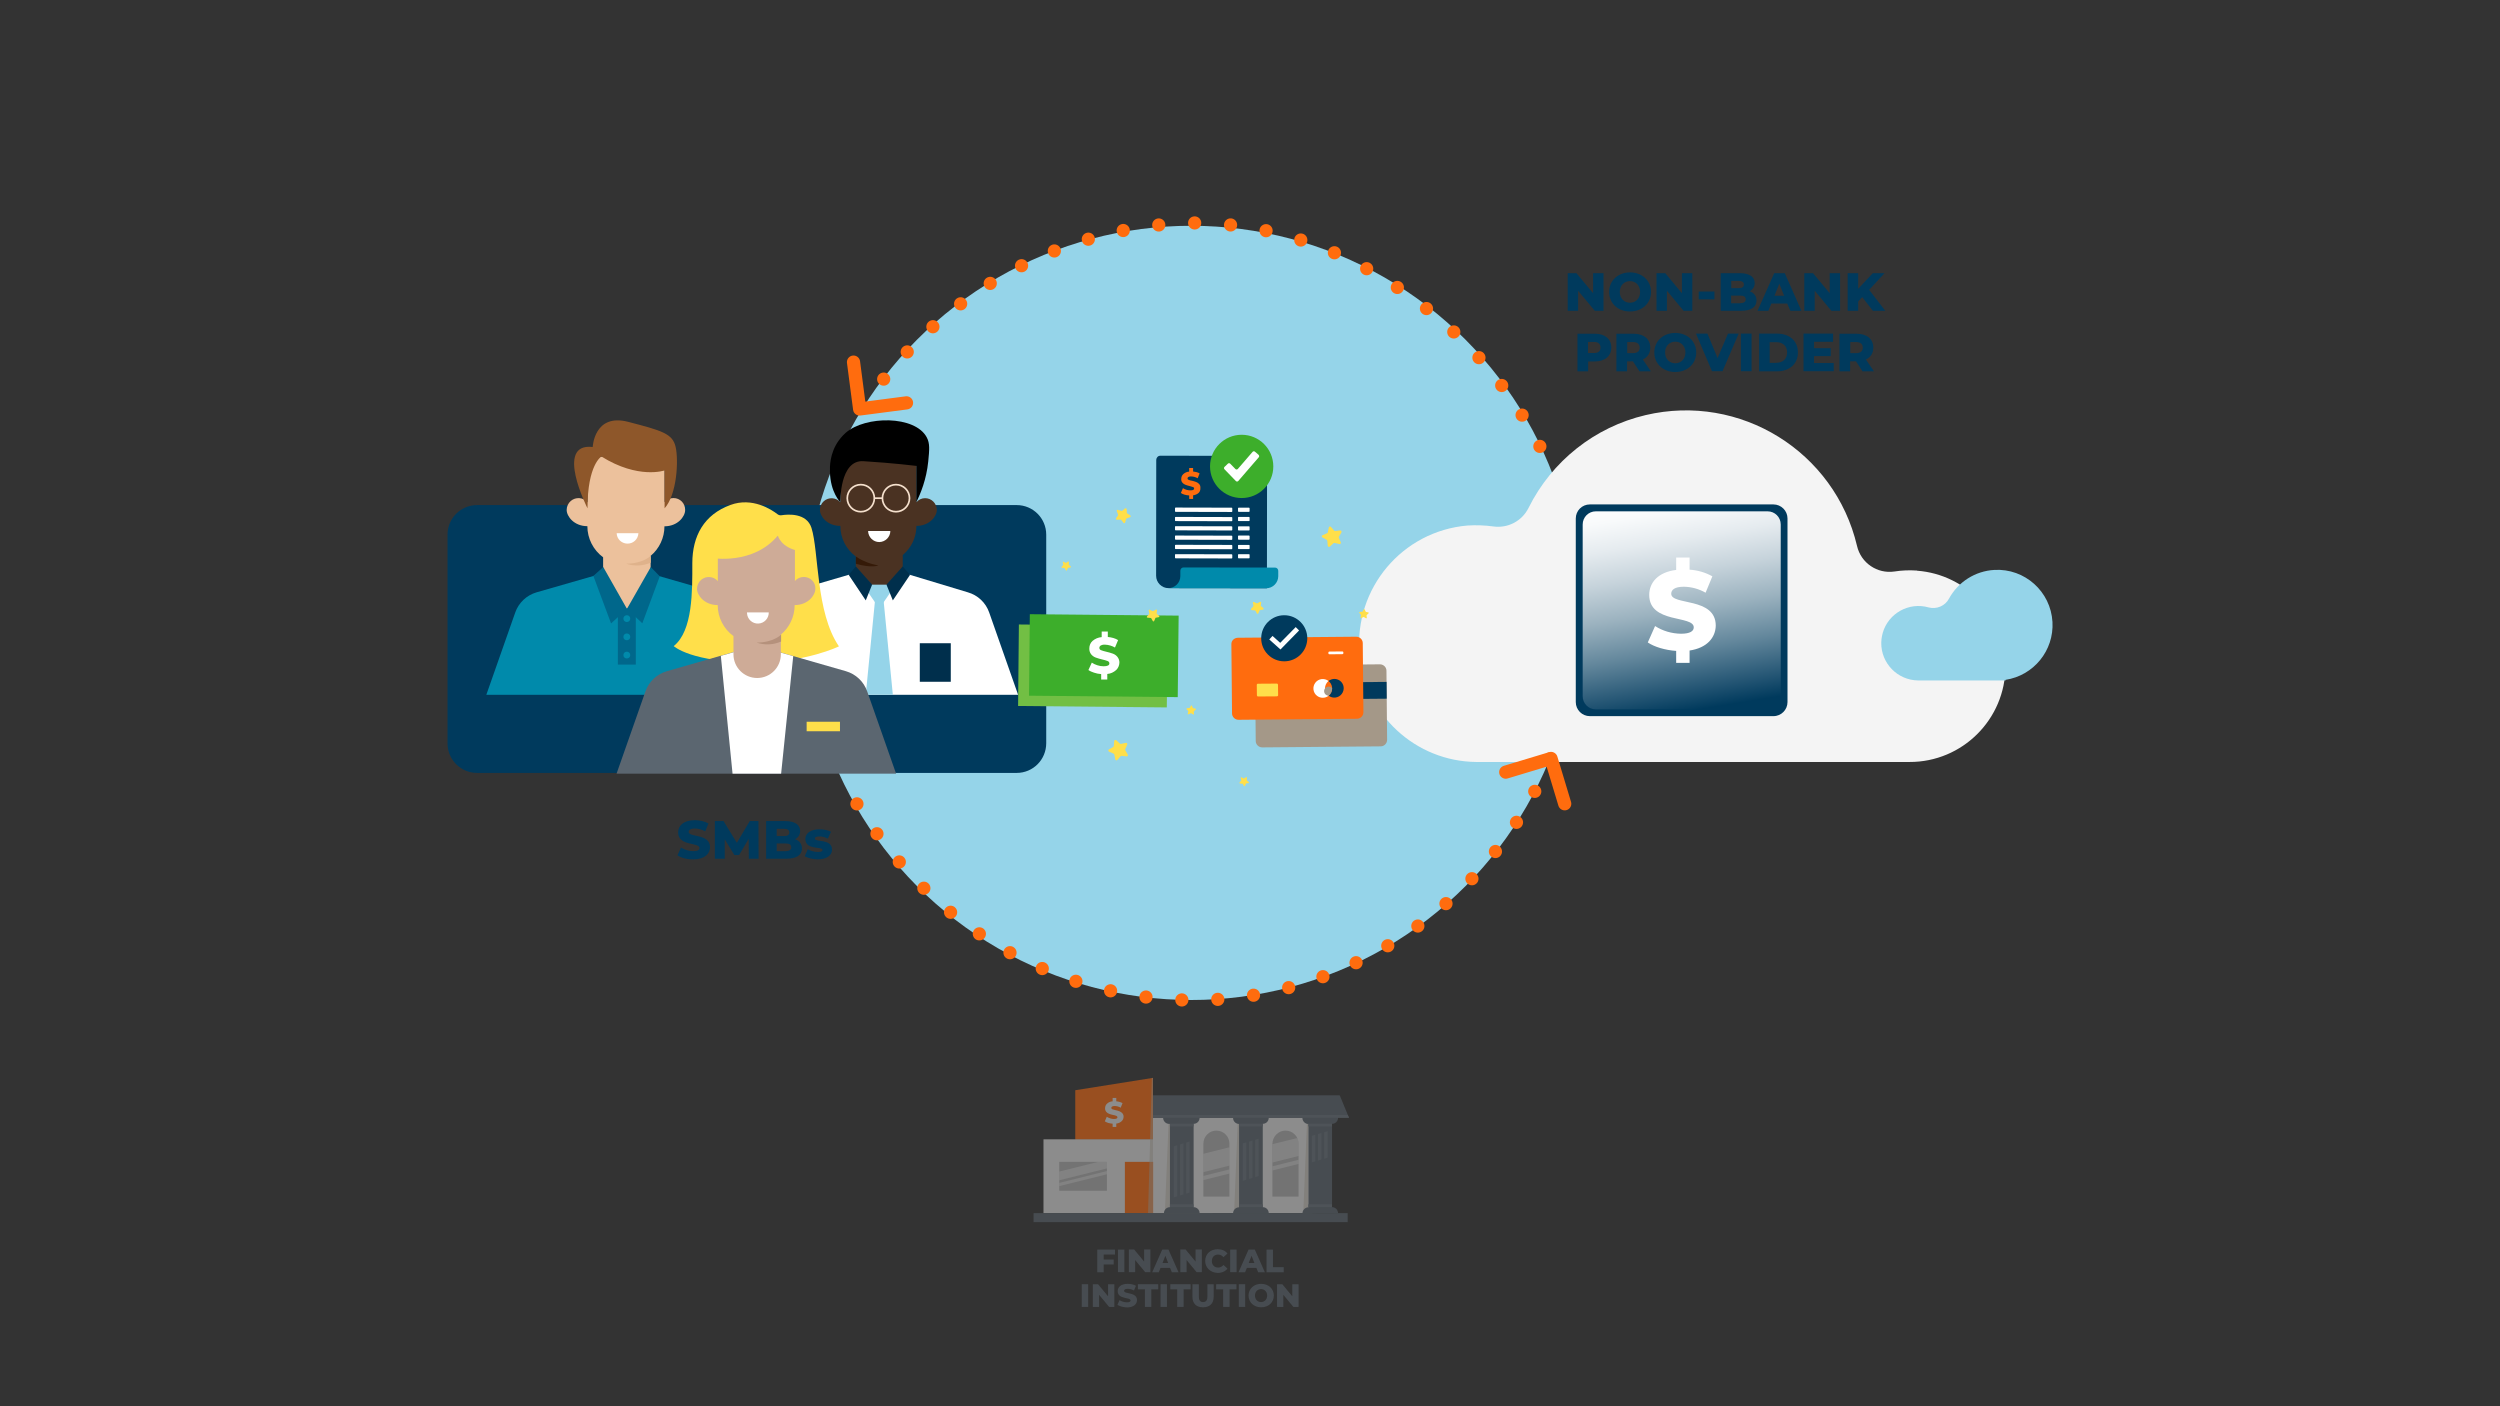 <?xml version="1.0" encoding="utf-8"?>
<!-- Generator: Adobe Illustrator 24.1.2, SVG Export Plug-In . SVG Version: 6.00 Build 0)  -->
<svg version="1.1" id="Layer_1" xmlns="http://www.w3.org/2000/svg" xmlns:xlink="http://www.w3.org/1999/xlink" x="0px" y="0px"
	 viewBox="0 0 1920 1080" style="enable-background:new 0 0 1920 1080;" xml:space="preserve">
<rect x="0" y="0" width="1920" height="1080" fill="#333333" stroke="none"/>
<style type="text/css">
	.st0{fill:#95D4E9;}
	.st1{fill:#F4F4F4;}
	.st2{fill:#003A5D;}
	.st3{fill:url(#SVGID_1_);}
	.st4{fill:#FFFFFF;}
	.st5{enable-background:new    ;}
	.st6{fill:#008AAB;}
	.st7{fill:#ECC19C;}
	.st8{fill:#8E572A;}
	.st9{fill:#DFB28B;}
	.st10{fill:#00678B;}
	.st11{fill:#4A3222;}
	.st12{fill:none;stroke:#F5E0CD;stroke-width:1.31;stroke-miterlimit:10;}
	.st13{fill:#351A08;}
	.st14{fill:#002F4C;}
	.st15{fill:#FFDF4A;}
	.st16{fill:#5B6670;}
	.st17{fill:#CEAB97;}
	.st18{fill:#B5917C;}
	.st19{opacity:0.5;}
	.st20{fill:#FF6C0E;}
	.st21{fill:#E6E6E6;}
	.st22{fill:#B3B3B3;}
	.st23{opacity:0.4;}
	.st24{clip-path:url(#SVGID_3_);}
	.st25{opacity:0.4;fill:#FFFFFF;enable-background:new    ;}
	.st26{opacity:0.53;fill:#BEB7AB;enable-background:new    ;}
	.st27{fill:#6A747D;}
	.st28{fill:#A49888;}
	.st29{fill:#3DAE2B;}
	.st30{fill:#72BF44;}
	.st31{fill:none;stroke:#FF6C0E;stroke-width:10.13;stroke-linecap:round;stroke-linejoin:round;stroke-dasharray:0,27.63;}
	.st32{fill:none;stroke:#FF6C0E;stroke-width:10.13;stroke-linecap:round;stroke-linejoin:round;}
</style>
<circle class="st0" cx="914.9" cy="470.7" r="297.3"/>
<g>
	<path class="st1" d="M1472.3,438.2c-5.8-0.4-11.6-0.2-17.3,0.7c-13.3,2-25.8-6.6-28.8-19.6c-17.1-72.6-89.8-117.6-162.4-100.5
		c-39.1,9.2-72,35.3-89.9,71.3c-5,10.1-15.9,15.8-27.1,14.2c-6.6-0.9-13.2-1.1-19.8-0.7c-50.1,4.3-87.1,48.3-82.9,98.4
		c4,46.7,42.9,82.8,89.8,83.2h332.6c40.6,0.1,73.6-32.8,73.7-73.4c0.1-38.5-29.5-70.6-67.9-73.5h0V438.2z"/>
	<path class="st0" d="M1576.3,477.7c-1.3-23.4-21.3-41.3-44.6-40c-14.7,0.8-27.9,9.2-34.9,22.1c-3,5.6-9.5,8.3-15.6,6.7
		c-15.2-4.3-31,4.5-35.3,19.7c-0.4,1.5-0.7,3-0.9,4.5c-1.8,15.7,9.5,29.9,25.2,31.7c1.1,0.1,2.1,0.2,3.2,0.2h66.9v-0.5
		C1561.9,518.8,1577.5,499.6,1576.3,477.7z"/>
	<path class="st2" d="M1221,387.4h141c5.9,0,10.8,4.8,10.8,10.8v141c0,5.9-4.8,10.8-10.8,10.8h-141c-5.9,0-10.8-4.8-10.8-10.8v-141
		C1210.2,392.2,1215,387.4,1221,387.4z"/>
	
		<linearGradient id="SVGID_1_" gradientUnits="userSpaceOnUse" x1="1276.866" y1="18.753" x2="1303.985" y2="184.961" gradientTransform="matrix(1 0 0 1 0 360)">
		<stop  offset="0" style="stop-color:#FFFFFF"/>
		<stop  offset="9.000000e-02" style="stop-color:#F8FAFB"/>
		<stop  offset="0.22" style="stop-color:#E5EBEF"/>
		<stop  offset="0.37" style="stop-color:#C6D3DB"/>
		<stop  offset="0.54" style="stop-color:#9BB2BF"/>
		<stop  offset="0.72" style="stop-color:#63879C"/>
		<stop  offset="0.91" style="stop-color:#215372"/>
		<stop  offset="1" style="stop-color:#003A5D"/>
	</linearGradient>
	<path class="st3" d="M1225.6,392.7h131.9c5.6,0,10.1,4.5,10.1,10.1v131.9c0,5.6-4.5,10.1-10.1,10.1h-131.9
		c-5.6,0-10.1-4.5-10.1-10.1V402.8C1215.5,397.2,1220,392.7,1225.6,392.7z"/>
	<path class="st4" d="M1297.6,499.6v9.5h-10.3v-9.2c-8.6-0.6-16.8-3.1-21.8-6.5l5.6-12.6c5.9,3.8,12.8,5.8,19.9,5.9
		c7,0,9.8-2,9.8-4.9c0-9.5-34.2-2.6-34.2-24.9c0-9.5,6.8-17.5,20.7-19.2v-9.5h10.3v9.3c6.1,0.4,12.1,2.1,17.5,5.1l-5.2,12.6
		c-5.1-2.9-10.8-4.5-16.7-4.6c-7.1,0-9.7,2.4-9.7,5.4c0,9.2,34.2,2.3,34.2,24.5C1317.5,489.7,1311,497.6,1297.6,499.6z"/>
</g>
<path class="st2" d="M780.8,593.6H366.4c-12.6,0-22.7-10.2-22.7-22.7V410.6c0-12.6,10.2-22.7,22.7-22.7h414.4
	c12.6,0,22.7,10.2,22.7,22.7v160.2C803.5,583.4,793.4,593.6,780.8,593.6z"/>
<g class="st5">
	<path class="st2" d="M520.3,656.9l2.7-6c2.6,1.7,6.2,2.8,9.5,2.8c3.4,0,4.7-1,4.7-2.4c0-4.6-16.4-1.2-16.4-12
		c0-5.2,4.2-9.4,12.8-9.4c3.8,0,7.6,0.9,10.5,2.5l-2.5,6.1c-2.8-1.5-5.5-2.2-8-2.2c-3.4,0-4.7,1.2-4.7,2.6c0,4.4,16.4,1.1,16.4,11.8
		c0,5-4.2,9.3-12.8,9.3C527.7,660.1,523,658.8,520.3,656.9z"/>
	<path class="st2" d="M575.1,659.5l-0.1-15.3l-7.4,12.5H564l-7.4-12.1v14.9H549v-28.9h6.7l10.2,16.7l9.9-16.7h6.7l0.1,28.9H575.1z"
		/>
	<path class="st2" d="M615.9,651.6c0,5-4.1,7.9-11.9,7.9h-15.6v-28.9h14.8c7.6,0,11.3,3.1,11.3,7.6c0,2.8-1.4,5-3.9,6.3
		C613.9,645.6,615.9,648.1,615.9,651.6z M596.5,636.5v5.6h5.6c2.7,0,4.1-0.9,4.1-2.8c0-1.8-1.4-2.8-4.1-2.8H596.5z M607.7,650.7
		c0-2-1.5-2.9-4.3-2.9h-6.9v5.9h6.9C606.2,653.6,607.7,652.6,607.7,650.7z"/>
	<path class="st2" d="M618,657.6l2.4-5.4c2.1,1.3,5.1,2.1,7.8,2.1c2.6,0,3.5-0.6,3.5-1.5c0-3-13.2,0.4-13.2-8.5
		c0-4.2,3.9-7.4,10.9-7.4c3.1,0,6.6,0.7,8.8,1.9l-2.4,5.3c-2.2-1.2-4.5-1.7-6.4-1.7c-2.6,0-3.6,0.7-3.6,1.6c0,3.1,13.2-0.2,13.2,8.6
		c0,4.1-3.8,7.4-11.1,7.4C624.2,659.9,620.2,658.9,618,657.6z"/>
</g>
<g>
	<path class="st6" d="M549.5,454.9L497,439.8h-32.4l-52.5,15.1c-7.6,2.2-13.8,8-16.4,15.5l-22.2,63.2h214.7L566,470.3
		C563.3,462.8,557.2,457.1,549.5,454.9z"/>
	<path class="st7" d="M517.2,382.5c-2.6,0-5.1,1.1-6.8,3.1v-34.9h-59.2v35c-3.3-3.8-9-4.2-12.8-1c-2,1.7-3.2,4.3-3.2,6.9
		c0,5,5.7,12.5,15.9,12.5l0,0c0,9.4,4.5,18.3,12.1,23.9v14c0,5,18.2,25.7,18.2,25.7s18.3-20.6,18.3-25.7v-15.1
		c6.7-5.6,10.6-13.9,10.6-22.7c10.2,0,15.9-7.5,15.9-12.5C526.3,386.6,522.3,382.5,517.2,382.5L517.2,382.5z"/>
	<path class="st8" d="M451.2,390.4c0,0-25.6-50.6,4-47.1c0,0,1.1-26.2,27.3-19.3c26.2,6.8,34.1,9.1,36.4,19.3
		c2.3,10.2,1.1,36.3-8.5,47.1v-29.1c0,0-20.2,7-48.5-10.7C461.9,350.6,451.2,356.7,451.2,390.4z"/>
	<path class="st4" d="M490.3,409.5c-0.2,4.6-4,8.2-8.7,8c-4.4-0.2-7.9-3.7-8-8H490.3z"/>
	<path class="st9" d="M499.8,426.8c0,0-5.8,6.1-19,6.1c6.2,2.1,13,1.8,19-0.8V426.8z"/>
	<polygon class="st10" points="488.3,510.4 474.5,510.4 474.5,467.6 481.5,467.6 488.3,467.6 	"/>
	<circle class="st6" cx="481.4" cy="475.1" r="2.6"/>
	<circle class="st6" cx="481.4" cy="489.1" r="2.6"/>
	<circle class="st6" cx="481.4" cy="503.1" r="2.6"/>
	<polygon class="st10" points="481.5,467.6 499.8,435.5 506.7,442.6 493.3,478.7 	"/>
	<polygon class="st10" points="481.5,467.6 463.3,435.5 455.7,442.3 469.3,478.8 	"/>
</g>
<g>
	<path class="st4" d="M743.3,454.9l-50-15.1h-35.9l-51.6,15.1c-7.7,2.2-13.8,8-16.4,15.5l-22.2,63.2h214.7l-22.2-63.2
		C757.1,462.9,751,457.1,743.3,454.9z"/>
	<path class="st11" d="M710.5,382.6c-2.6,0-5,1.1-6.7,3.1v-34.5h-58.4v34.5c-3.3-3.7-9-4.1-12.7-0.8c-1.9,1.7-3,4.1-3,6.7
		c0,5,5.6,12.3,15.7,12.3l0,0c0,9.3,4.4,18,11.9,23.5v13.8c0,9.9,18,11.5,18,11.5s18-1.6,18-11.5v-14.9c6.6-5.5,10.5-13.7,10.5-22.4
		c10.1,0,15.7-7.4,15.7-12.3C719.4,386.6,715.4,382.6,710.5,382.6z"/>
	<path d="M645.4,385.7c0,0-7.7-7.5-8-23.4c-0.1-3.5-0.3-14.1,6.7-23.9c0,0,2.4-3.4,5.4-6c15-13.2,53.4-13.5,62.3,3.6
		c2.4,4.6,2,9.1,1.1,18.3c-1.4,14-5.9,24.8-9.2,31.4v-27.9c0,0-17.7-2.2-40.5-3.6C644.7,352.9,645.4,385.7,645.4,385.7z"/>
	<circle class="st12" cx="661.1" cy="382.6" r="10.4"/>
	<circle class="st12" cx="688.1" cy="382.6" r="10.4"/>
	<line class="st12" x1="671.4" y1="382.6" x2="677.8" y2="382.6"/>
	<path class="st13" d="M657.3,427.4c5.2,3.5,11.1,5.8,17.3,6.8c0,0-4.4,2.4-17.3-1.2V427.4z"/>
	<path class="st4" d="M683.8,407.7c0,4.7-3.8,8.5-8.5,8.6c-4.7,0-8.5-3.8-8.6-8.5l0,0h17.1V407.7z"/>
	<polygon class="st0" points="675.3,467.4 662.7,449 687.9,449 	"/>
	<polygon class="st0" points="685.7,533.6 664.9,533.6 672.2,459.2 678.4,459.2 	"/>
	<polygon class="st14" points="657.3,435 669.8,449 664.9,461.1 651.8,441.5 	"/>
	<polygon class="st14" points="693.3,435 680.8,449 685.7,461.1 698.9,441.5 	"/>
	<rect x="706.4" y="494" class="st14" width="23.8" height="29.6"/>
</g>
<g>
	<path class="st15" d="M579.6,508.8c-48.9,0-62.2-12.6-62.2-12.6c14.8-11.8,14.3-42.6,14.3-63.6s9-37.4,29.3-44.8
		c16.8-6.2,31.6,3.6,36.1,7.1c0.9,0.7,2,1,3.1,0.8c5-0.8,19.3-1.9,23,9.7c5.8,18.3,3.2,64.8,21.1,91
		C644.3,496.4,619.3,508.8,579.6,508.8z"/>
	<path class="st16" d="M649.7,515.5l-52.6-15.1h-32.4l-52.6,15.1c-7.7,2.2-13.8,8-16.4,15.5l-22.2,63.2h214.7L666,531
		C663.4,523.5,657.3,517.7,649.7,515.5z"/>
	<polygon class="st4" points="562.6,594.2 599.9,594.2 609.2,503.9 597.1,500.5 564.7,500.5 553.6,503.7 	"/>
	<path class="st17" d="M617.3,443.1c-2.6,0-5.1,1.1-6.8,3.1v-34.9h-59.2v35c-3.3-3.8-9-4.2-12.8-1c-2,1.7-3.2,4.3-3.2,6.9
		c0,5,5.7,12.5,15.9,12.5l0,0c0,9.4,4.5,18.3,12.1,23.8v14c0,10.1,8.2,18.2,18.2,18.2l0,0l0,0c10.1,0,18.2-8.2,18.2-18.2v-15.1
		c6.7-5.6,10.6-13.9,10.6-22.7c10.2,0,15.9-7.5,15.9-12.5C626.5,447.2,622.4,443.1,617.3,443.1C617.4,443.1,617.3,443.1,617.3,443.1
		z"/>
	<path class="st4" d="M590.4,470.2c0.2,4.6-3.4,8.5-8,8.7s-8.5-3.4-8.7-8c0-0.2,0-0.4,0-0.6h16.7V470.2z"/>
	<path class="st18" d="M599.9,487.4c0,0-5.8,6.1-18.9,6.1c6.2,2.1,12.9,1.8,18.9-0.8V487.4z"/>
	<path class="st15" d="M546.5,428.5c0,0,31.8,5.8,50.9-17.2c0,0,2.2,9.4,16.6,11.9l1-21.2l-46-5.9c0,0-16.8,4.2-17.6,4.6
		c-0.8,0.5-8.1,8.9-8.1,8.9l2.2,11.9L546.5,428.5z"/>
	<rect x="619.5" y="554.3" class="st15" width="25.6" height="7.3"/>
</g>
<g class="st19">
	<g class="st5">
		<path class="st16" d="M847.6,963.5v3.8h7.7v3.8h-7.7v6h-4.9v-17.4h13.6v3.8H847.6z"/>
		<path class="st16" d="M858.6,959.7h4.9V977h-4.9V959.7z"/>
		<path class="st16" d="M883.5,959.7V977h-4l-7.7-9.3v9.3H867v-17.4h4l7.7,9.3v-9.3H883.5z"/>
		<path class="st16" d="M898.6,973.7h-7.3l-1.4,3.4h-5l7.7-17.4h4.8l7.7,17.4H900L898.6,973.7z M897.2,970l-2.2-5.6l-2.2,5.6H897.2z
			"/>
		<path class="st16" d="M923,959.7V977h-4l-7.7-9.3v9.3h-4.8v-17.4h4l7.7,9.3v-9.3H923z"/>
		<path class="st16" d="M925.6,968.4c0-5.3,4-9,9.6-9c3.2,0,5.8,1.2,7.5,3.3l-3.1,2.8c-1.1-1.3-2.4-2-4.1-2c-2.9,0-4.8,2-4.8,5
			s2,5,4.8,5c1.7,0,3-0.7,4.1-2l3.1,2.8c-1.7,2.1-4.3,3.3-7.5,3.3C929.6,977.4,925.6,973.6,925.6,968.4z"/>
		<path class="st16" d="M944.8,959.7h4.9V977h-4.9V959.7z"/>
		<path class="st16" d="M964.9,973.7h-7.3l-1.4,3.4h-5l7.7-17.4h4.8l7.7,17.4h-5.1L964.9,973.7z M963.4,970l-2.2-5.6L959,970H963.4z
			"/>
		<path class="st16" d="M972.7,959.7h4.9v13.5h8.3v3.9h-13.2V959.7z"/>
	</g>
	<g class="st5">
		<path class="st16" d="M830.8,986.3h4.9v17.4h-4.9V986.3z"/>
		<path class="st16" d="M855.8,986.3v17.4h-4l-7.7-9.3v9.3h-4.8v-17.4h4l7.7,9.3v-9.3H855.8z"/>
	</g>
	<g class="st5">
		<path class="st16" d="M858.2,1002.1l1.6-3.6c1.5,1,3.7,1.7,5.7,1.7c2,0,2.8-0.6,2.8-1.4c0-2.8-9.9-0.7-9.9-7.2
			c0-3.1,2.5-5.6,7.7-5.6c2.3,0,4.6,0.5,6.3,1.5l-1.5,3.6c-1.7-0.9-3.3-1.3-4.8-1.3c-2.1,0-2.8,0.7-2.8,1.6c0,2.7,9.9,0.7,9.9,7.1
			c0,3-2.5,5.6-7.7,5.6C862.7,1004,859.9,1003.2,858.2,1002.1z"/>
	</g>
	<g class="st5">
		<path class="st16" d="M879.2,990.2h-5.3v-3.9h15.6v3.9h-5.3v13.5h-4.9V990.2z"/>
		<path class="st16" d="M891.3,986.3h4.9v17.4h-4.9V986.3z"/>
	</g>
	<g class="st5">
		<path class="st16" d="M904.1,990.2h-5.3v-3.9h15.6v3.9H909v13.5h-4.9V990.2z"/>
		<path class="st16" d="M915.8,995.9v-9.6h4.9v9.5c0,3,1.2,4.2,3.3,4.2c2,0,3.3-1.2,3.3-4.2v-9.5h4.8v9.6c0,5.2-3,8.1-8.2,8.1
			C918.8,1004,915.8,1001.1,915.8,995.9z"/>
	</g>
	<g class="st5">
		<path class="st16" d="M939.3,990.2H934v-3.9h15.6v3.9h-5.3v13.5h-4.9V990.2z"/>
		<path class="st16" d="M951.4,986.3h4.9v17.4h-4.9V986.3z"/>
		<path class="st16" d="M958.9,995c0-5.2,4.1-9,9.7-9s9.7,3.8,9.7,9c0,5.2-4.1,9-9.7,9S958.9,1000.2,958.9,995z M973.2,995
			c0-3-2.1-5-4.7-5s-4.7,2-4.7,5s2.1,5,4.7,5S973.2,998,973.2,995z"/>
		<path class="st16" d="M997.3,986.3v17.4h-4l-7.7-9.3v9.3h-4.8v-17.4h4l7.7,9.3v-9.3H997.3z"/>
	</g>
	<polygon class="st20" points="885.5,875.3 825.8,875.3 825.8,837.3 885.5,827.8 	"/>
	<rect x="801.4" y="875" class="st21" width="130" height="56.7"/>
	<rect x="885.5" y="858.4" class="st21" width="122.5" height="73.3"/>
	<polygon class="st16" points="1036,858.4 885.5,858.4 885.5,841.2 1028.9,841.2 	"/>
	<rect x="863.9" y="892.3" class="st20" width="21.7" height="39.4"/>
	<path class="st22" d="M934.2,868.3L934.2,868.3c5.5,0,10,4.5,10,10l0,0V919l0,0h-20l0,0v-40.6C924.2,872.8,928.6,868.3,934.2,868.3
		z"/>
	<path class="st22" d="M987.3,868.3L987.3,868.3c5.5,0,10,4.5,10,10l0,0V919l0,0h-20.1l0,0v-40.6
		C977.3,872.8,981.8,868.3,987.3,868.3L987.3,868.3z"/>
	<path class="st21" d="M861.4,861.1c-1.1,1-2.6,1.7-4.1,1.8v2.6h-2.8V863c-1.1-0.1-2.3-0.3-3.4-0.6c-0.9-0.3-1.8-0.7-2.6-1.2
		l1.5-3.5c0.8,0.5,1.7,0.9,2.6,1.2c0.9,0.3,1.9,0.5,2.9,0.5c1.8,0,2.7-0.5,2.7-1.3c0-0.5-0.3-0.9-0.8-1.1c-0.8-0.3-1.6-0.6-2.5-0.7
		c-1.1-0.2-2.1-0.5-3.1-0.9c-0.8-0.3-1.6-0.8-2.2-1.5c-0.6-0.8-1-1.8-0.9-2.8c0-1.3,0.5-2.6,1.5-3.5c1.2-1.1,2.7-1.7,4.3-1.8v-2.6
		h2.8v2.6c0.9,0.1,1.8,0.2,2.6,0.5c0.8,0.2,1.5,0.5,2.2,0.9l-1.4,3.5c-1.4-0.8-3-1.3-4.6-1.3c-0.7,0-1.4,0.1-2,0.4
		c-0.4,0.2-0.6,0.6-0.6,1.1s0.3,0.9,0.7,1c0.8,0.3,1.6,0.5,2.5,0.7c1.1,0.2,2.1,0.5,3.1,0.9c0.8,0.3,1.6,0.8,2.2,1.5
		c0.6,0.8,1,1.7,0.9,2.7C862.9,859,862.4,860.2,861.4,861.1z"/>
	<rect x="813.5" y="892.3" class="st22" width="36.6" height="22.2"/>
	<g class="st23">
		<g>
			<g>
				<defs>
					<rect id="SVGID_2_" x="813.5" y="892.3" width="36.6" height="22.2"/>
				</defs>
				<clipPath id="SVGID_3_">
					<use xlink:href="#SVGID_2_"  style="overflow:visible;"/>
				</clipPath>
				<g class="st24">
					<polygon class="st4" points="853.5,896.5 810.1,907.3 810.1,900.6 853.5,889.8 					"/>
					<polygon class="st4" points="853.5,901 810.1,911.8 810.1,909.3 853.5,898.5 					"/>
				</g>
			</g>
		</g>
	</g>
	<path class="st25" d="M944.2,895.2l-20,5v-14.1l20-5V895.2z M944.2,898.1l-20,5v3.2l20-5V898.1z"/>
	<path class="st25" d="M977.3,878.7l19-4.7c0.7,1.4,1,2.9,1,4.4v9.4l-20,5V878.7z M997.3,890.7l-20,5v3.2l20-5V890.7z"/>
	<polygon class="st26" points="898.5,858.4 897.6,858.4 894.6,931.7 898.5,931.7 	"/>
	<polygon class="st26" points="885.5,827.8 884.6,828 881.7,931.7 885.5,931.7 	"/>
	<polygon class="st26" points="951.7,858.4 950.7,858.4 947.8,931.7 951.7,931.7 	"/>
	<polygon class="st26" points="1004.8,858.4 1003.9,858.4 1000.9,931.7 1004.8,931.7 	"/>
	<path class="st16" d="M916.7,927.1v-64c2.6,0,4.6-2.1,4.6-4.6v-0.1c-0.1-2.5-2.2-4.5-4.7-4.5c-1.3,0-2.5,0.5-3.4,1.5h-11.3
		c-0.9-0.9-2.1-1.5-3.4-1.5c-2.5-0.3-4.9,1.5-5.2,4s1.5,4.9,4,5.2c0.4,0.1,0.8,0.1,1.2,0v64c-2.6,0-4.6,2.1-4.6,4.6l0,0h27.4
		C921.3,929.1,919.2,927.1,916.7,927.1z"/>
	<path class="st16" d="M969.8,927.1v-64c2.6,0,4.6-2.1,4.6-4.6c0-2.6-2.1-4.6-4.6-4.6c-1.3,0-2.5,0.5-3.4,1.5h-11.3
		c-0.9-0.9-2.1-1.5-3.4-1.5c-2.5,0-4.6,2-4.7,4.5c-0.1,2.6,1.9,4.7,4.5,4.8h0.1v64c-2.5,0-4.6,2.1-4.6,4.6h27.4
		C974.4,929.2,972.4,927.1,969.8,927.1L969.8,927.1z"/>
	<path class="st16" d="M1027.6,931.7c0-2.6-2.1-4.6-4.6-4.6l0,0v-64c2.6,0,4.6-2.1,4.6-4.6s-2.1-4.6-4.6-4.6c-1.3,0-2.5,0.5-3.4,1.5
		h-11.3c-0.7-0.8-1.6-1.3-2.6-1.4c-2.5-0.4-4.9,1.3-5.4,3.8c-0.4,2.5,1.3,4.9,3.8,5.4c0.3,0,0.5,0,0.8,0v64c-2.5,0-4.6,2.1-4.6,4.6
		L1027.6,931.7L1027.6,931.7z"/>
	<path class="st27" d="M904.1,926.6h-2.6V863h2.6V926.6z M908.9,863h-2.6v63.6h2.6V863z M913.7,863H911v63.6h2.6V863H913.7z"/>
	<polygon class="st16" points="915.2,927.8 900.3,927.8 900.3,919.9 915.2,915.4 	"/>
	<polygon class="st16" points="900.3,862.3 915.2,862.3 915.2,876.2 900.3,880.7 	"/>
	<path class="st27" d="M957.1,926.6h-2.6V863h2.6V926.6z M961.9,863h-2.6v63.6h2.6V863z M966.6,863H964v63.6h2.6V863z"/>
	<polygon class="st16" points="968.2,927.8 953.3,927.8 953.3,907.2 968.2,902.7 	"/>
	<polygon class="st16" points="953.3,862.3 968.2,862.3 968.2,874.1 953.3,878.5 	"/>
	<path class="st27" d="M1010.1,926.6h-2.6V863h2.6V926.6z M1014.8,863h-2.6v63.6h2.6V863z M1019.6,863h-2.6v63.6h2.6V863z"/>
	<polygon class="st16" points="1021.1,927.8 1006.2,927.8 1006.2,893.1 1021.1,888.6 	"/>
	<polygon class="st16" points="1006.2,862.3 1021.1,862.3 1021.1,868.3 1006.2,872.7 	"/>
	<rect x="898.5" y="924.9" class="st27" width="18.1" height="2.1"/>
	<rect x="951.7" y="924.9" class="st27" width="18.1" height="2.1"/>
	<rect x="1004.8" y="924.9" class="st27" width="18.1" height="2.1"/>
	<rect x="898.5" y="863" class="st27" width="18.1" height="2.1"/>
	<rect x="951.7" y="863" class="st27" width="18.1" height="2.1"/>
	<rect x="1004.8" y="863" class="st27" width="18.1" height="2.1"/>
	<polygon class="st27" points="1036,858.4 885.5,858.4 885.5,856.3 1035.1,856.3 	"/>
	<rect x="793.8" y="931.7" class="st16" width="241.2" height="6.9"/>
</g>
<g>
	<path class="st2" d="M1231.5,209.8v28.9h-6.7l-12.8-15.4v15.4h-8v-28.9h6.7l12.8,15.4v-15.4H1231.5z"/>
	<path class="st2" d="M1235.8,224.2c0-8.7,6.8-15,16.1-15c9.2,0,16.1,6.4,16.1,15c0,8.7-6.8,15-16.1,15
		C1242.6,239.3,1235.8,232.9,1235.8,224.2z M1259.6,224.2c0-5-3.4-8.3-7.8-8.3s-7.8,3.3-7.8,8.3s3.4,8.3,7.8,8.3
		S1259.6,229.2,1259.6,224.2z"/>
	<path class="st2" d="M1299.7,209.8v28.9h-6.7l-12.8-15.4v15.4h-8v-28.9h6.7l12.8,15.4v-15.4H1299.7z"/>
	<path class="st2" d="M1304.6,223.9h12.1v6h-12.1V223.9z"/>
	<path class="st2" d="M1349,230.8c0,5-4.1,7.9-11.9,7.9h-15.6v-28.9h14.8c7.6,0,11.3,3.1,11.3,7.6c0,2.8-1.4,5-3.9,6.3
		C1347,224.8,1349,227.3,1349,230.8z M1329.6,215.7v5.6h5.6c2.7,0,4.1-0.9,4.1-2.8c0-1.8-1.4-2.8-4.1-2.8H1329.6z M1340.7,229.9
		c0-2-1.5-2.9-4.3-2.9h-6.9v5.9h6.9C1339.3,232.8,1340.7,231.8,1340.7,229.9z"/>
	<path class="st2" d="M1372.6,233.1h-12.2l-2.3,5.6h-8.3l12.8-28.9h8.1l12.8,28.9h-8.5L1372.6,233.1z M1370.2,227.1l-3.7-9.2
		l-3.7,9.2H1370.2z"/>
	<path class="st2" d="M1413.2,209.8v28.9h-6.7l-12.8-15.4v15.4h-8v-28.9h6.7l12.8,15.4v-15.4H1413.2z"/>
	<path class="st2" d="M1430.2,228.2l-3.1,3.3v7.2h-8.1v-28.9h8.1v12l11.2-12h9l-11.8,12.8l12.4,16.1h-9.5L1430.2,228.2z"/>
</g>
<g>
	<path class="st2" d="M1237.5,266.9c0,6.6-5,10.7-12.8,10.7h-5v7.6h-8.2v-28.9h13.2C1232.5,256.2,1237.5,260.3,1237.5,266.9z
		 M1229.2,266.9c0-2.7-1.7-4.3-5.1-4.3h-4.5v8.5h4.5C1227.5,271.2,1229.2,269.6,1229.2,266.9z"/>
	<path class="st2" d="M1254.1,277.5h-4.5v7.7h-8.2v-28.9h13.2c7.9,0,12.8,4.1,12.8,10.7c0,4.3-2.1,7.4-5.7,9.1l6.2,9.1h-8.8
		L1254.1,277.5z M1254.2,262.7h-4.5v8.5h4.5c3.4,0,5.1-1.6,5.1-4.2C1259.2,264.3,1257.5,262.7,1254.2,262.7z"/>
	<path class="st2" d="M1270.5,270.7c0-8.7,6.8-15,16.1-15s16.1,6.4,16.1,15c0,8.7-6.8,15-16.1,15S1270.5,279.4,1270.5,270.7z
		 M1294.4,270.7c0-5-3.4-8.3-7.8-8.3s-7.8,3.3-7.8,8.3s3.4,8.3,7.8,8.3S1294.4,275.7,1294.4,270.7z"/>
	<path class="st2" d="M1335.3,256.2l-12.4,28.9h-8.1l-12.3-28.9h8.8l7.8,18.8l8-18.8H1335.3z"/>
	<path class="st2" d="M1337,256.2h8.2v28.9h-8.2V256.2z"/>
	<path class="st2" d="M1351,256.2h13.7c9.6,0,16.1,5.6,16.1,14.5c0,8.9-6.6,14.5-16.1,14.5H1351V256.2z M1364.3,278.6
		c4.9,0,8.2-2.9,8.2-7.9s-3.3-7.9-8.2-7.9h-5.2v15.9H1364.3z"/>
	<path class="st2" d="M1408.3,278.8v6.3h-23.2v-28.9h22.7v6.3h-14.6v4.9h12.8v6.1h-12.8v5.3H1408.3z"/>
	<path class="st2" d="M1425.4,277.5h-4.5v7.7h-8.2v-28.9h13.2c7.9,0,12.8,4.1,12.8,10.7c0,4.3-2.1,7.4-5.7,9.1l6.2,9.1h-8.8
		L1425.4,277.5z M1425.5,262.7h-4.5v8.5h4.5c3.4,0,5.1-1.6,5.1-4.2C1430.6,264.3,1428.9,262.7,1425.5,262.7z"/>
</g>
<path class="st20" d="M1047.3,527.4c-0.2-0.2-0.2-0.5,0-0.7l1.2-1.3c0.1-0.1,0.1-0.3,0.1-0.4l-0.4-1.7c0-0.1,0-0.2,0-0.3
	c0.1-0.2,0.4-0.4,0.6-0.2l1.6,0.8c0.1,0.1,0.3,0.1,0.4,0l1.5-0.9c0.1-0.1,0.2-0.1,0.3-0.1c0.3,0,0.4,0.3,0.4,0.5l-0.2,1.7
	c0,0.2,0,0.3,0.2,0.4l1.3,1.2c0.1,0.1,0.1,0.2,0.2,0.3c0,0.3-0.1,0.5-0.4,0.5l-1.7,0.3c-0.1,0-0.3,0.1-0.3,0.3l-0.7,1.6
	c0,0.1-0.1,0.2-0.2,0.2c-0.2,0.1-0.5,0-0.6-0.2l-0.8-1.5c-0.1-0.1-0.2-0.2-0.4-0.2l-1.7-0.2C1047.5,527.5,1047.4,527.4,1047.3,527.4
	z"/>
<path class="st20" d="M866,503.6l2.6,0.8c0.2,0.1,0.5,0,0.7-0.1l2.1-1.8c0.3-0.3,0.8-0.2,1.1,0.1c0.1,0.1,0.2,0.3,0.2,0.4l0.1,2.7
	c0,0.2,0.1,0.5,0.3,0.6l2.3,1.5c0.3,0.2,0.5,0.7,0.2,1c-0.1,0.1-0.2,0.2-0.4,0.3l-2.6,0.9c-0.2,0.1-0.4,0.3-0.5,0.5l-0.7,2.6
	c-0.1,0.4-0.5,0.6-0.9,0.5c-0.2,0-0.3-0.1-0.4-0.3l-1.7-2.2c-0.2-0.2-0.4-0.3-0.6-0.3l-2.7,0.2c-0.4,0-0.8-0.3-0.8-0.7
	c0-0.1,0-0.3,0.1-0.4l1.5-2.2c0.1-0.2,0.2-0.5,0.1-0.7l-1-2.6c-0.2-0.4-0.1-0.8,0.3-1C865.6,503.5,865.8,503.5,866,503.6z"/>
<path class="st15" d="M858.6,391.6l2.6,0.8c0.2,0.1,0.5,0,0.7-0.1l2.1-1.8c0.3-0.3,0.8-0.2,1.1,0.1c0.1,0.1,0.2,0.3,0.2,0.4l0.1,2.7
	c0,0.2,0.1,0.5,0.3,0.6l2.3,1.5c0.4,0.2,0.5,0.7,0.3,1c-0.1,0.2-0.3,0.3-0.4,0.4l-2.6,0.9c-0.2,0.1-0.4,0.3-0.5,0.5l-0.7,2.7
	c-0.1,0.4-0.5,0.6-0.9,0.5c-0.2,0-0.3-0.1-0.4-0.3l-1.7-2.2c-0.1-0.2-0.4-0.3-0.6-0.3l-2.7,0.2c-0.4,0-0.8-0.3-0.8-0.7
	c0-0.1,0-0.3,0.1-0.4l1.5-2.2c0.1-0.2,0.2-0.5,0.1-0.7l-1-2.6c-0.2-0.3-0.1-0.8,0.2-1C858.1,391.5,858.4,391.5,858.6,391.6z"/>
<g>
	<g>
		<path class="st28" d="M968.8,511l91-0.8c2.7,0,5,2.2,5,4.9l0.5,53.1c0,2.7-2.2,5-4.9,5l-91,0.8c-2.7,0-5-2.2-5-4.9l-0.5-53.1
			C963.9,513.3,966.1,511.1,968.8,511z"/>
		
			<rect x="964" y="524.1" transform="matrix(1 -8.482585e-03 8.482585e-03 1 -4.464 8.625)" class="st2" width="100.9" height="12.9"/>
		<path class="st20" d="M950.6,489.8l91-0.8c2.7,0,5,2.2,5,4.9l0.5,53.1c0,2.7-2.2,5-4.9,5l-91,0.8c-2.7,0-5-2.2-5-4.9l-0.5-53.1
			C945.6,492.1,947.8,489.9,950.6,489.8z"/>
		<path class="st15" d="M966,525.1l14.6-0.1c0.5,0,0.8,0.4,0.9,0.8l0.1,8.1c0,0.5-0.4,0.8-0.8,0.9l-14.6,0.1c-0.5,0-0.8-0.4-0.9-0.8
			l-0.1-8.1C965.2,525.5,965.6,525.1,966,525.1z"/>
		<path class="st4" d="M1017.6,528.7c0-2.2,1-4.3,2.7-5.7c-3.1-2.4-7.7-1.9-10.1,1.3c-2.4,3.1-1.9,7.7,1.3,10.1c2.6,2,6.3,2,8.9-0.1
			C1018.6,532.9,1017.6,530.9,1017.6,528.7z"/>
		<path class="st2" d="M1024.8,521.4c-1.6,0-3.2,0.6-4.5,1.6c3.1,2.4,3.7,7,1.3,10.1c-0.3,0.5-0.7,0.9-1.2,1.2
			c3.2,2.4,7.7,1.8,10.1-1.4s1.8-7.7-1.4-10.1C1027.8,521.9,1026.3,521.4,1024.8,521.4z"/>
		<path class="st28" d="M1023.1,528.6c-1.2-1.5-3.4-1.7-4.9-0.5s-1.7,3.4-0.5,4.9c0.7,0.8,1.7,1.3,2.7,1.3
			C1022.1,532.9,1023.1,530.8,1023.1,528.6z"/>
		<path class="st4" d="M1020.9,500.4l10.1-0.1c0.4,0,0.7,0.3,0.7,0.7v0.7c0,0.4-0.3,0.7-0.7,0.7l-10.1,0.1c-0.4,0-0.7-0.3-0.7-0.7
			v-0.7C1020.2,500.7,1020.6,500.4,1020.9,500.4z"/>
		<circle class="st2" cx="986.3" cy="490.2" r="17.7"/>
		<polygon class="st4" points="983.4,498.8 974.8,491.1 977.3,488.4 983.2,493.7 995.1,481.6 997.7,484.2 		"/>
	</g>
	<g>
		<path class="st2" d="M891.1,350l78.9,0.1c1.7,0,3.1,1.4,3.1,3.1l0,0l-0.1,98.6l0,0l-75.6-0.1c-5.2,0-9.5-4.3-9.5-9.5l0.1-89.1
			C888.1,351.4,889.4,350,891.1,350z"/>
		<path class="st6" d="M897.2,451.7c5.1,0,9.3-4.1,9.3-9.3v-4.1c0-1.4,1.1-2.5,2.4-2.5l0,0l70.3,0.1c1.4,0,2.5,1.1,2.5,2.5v4.1
			c0,5.1-4.2,9.3-9.3,9.3l0,0L897.2,451.7L897.2,451.7z"/>
		<path class="st20" d="M920.6,378.5c-1.2,1.1-2.7,1.7-4.3,1.9v2.8h-3v-2.7c-1.2-0.1-2.4-0.2-3.6-0.6c-1-0.3-1.9-0.7-2.8-1.3
			l1.6-3.7c1.7,1.1,3.7,1.7,5.8,1.7c1.9,0,2.8-0.5,2.8-1.4c0-0.5-0.3-1-0.8-1.1c-0.8-0.3-1.7-0.6-2.6-0.8c-1.1-0.2-2.2-0.6-3.3-1
			c-0.9-0.3-1.7-0.9-2.3-1.6c-0.7-0.8-1-1.9-0.9-2.9c0-1.4,0.5-2.7,1.6-3.7c1.2-1.1,2.8-1.8,4.5-1.9v-2.8h3v2.7
			c0.9,0.1,1.8,0.3,2.7,0.5c0.8,0.2,1.6,0.5,2.3,1l-1.5,3.7c-1.5-0.9-3.2-1.3-4.9-1.4c-0.7-0.1-1.5,0.1-2.2,0.4
			c-0.4,0.2-0.7,0.7-0.7,1.1c0,0.5,0.3,0.9,0.8,1.1c0.8,0.3,1.7,0.6,2.6,0.7c1.1,0.2,2.2,0.6,3.3,1c0.9,0.3,1.7,0.9,2.3,1.6
			c0.7,0.8,1,1.8,0.9,2.9C922,376.3,921.5,377.6,920.6,378.5z"/>
		<path class="st4" d="M902.9,389.8l43,0.1c0.3,0,0.5,0.2,0.5,0.6v2.2c0,0.3-0.2,0.5-0.5,0.5l-43-0.1c-0.3,0-0.5-0.2-0.5-0.5v-2.2
			C902.4,390,902.6,389.8,902.9,389.8z"/>
		<path class="st4" d="M951.3,389.9h7.9c0.3,0,0.5,0.2,0.5,0.5v2.2c0,0.3-0.2,0.5-0.5,0.5h-7.9c-0.3,0-0.5-0.2-0.5-0.6v-2.2
			C950.8,390.1,951,389.9,951.3,389.9z"/>
		<path class="st4" d="M902.9,397l43,0.1c0.3,0,0.5,0.2,0.5,0.5v2.2c0,0.3-0.2,0.5-0.5,0.5l-43-0.1c-0.3,0-0.5-0.2-0.5-0.5v-2.2
			C902.4,397.2,902.6,397,902.9,397z"/>
		<path class="st4" d="M951.3,397h7.9c0.3,0,0.5,0.2,0.5,0.5v2.2c0,0.3-0.2,0.5-0.5,0.5h-7.9c-0.3,0-0.5-0.2-0.5-0.5v-2.2
			C950.8,397.3,951,397,951.3,397z"/>
		<path class="st4" d="M902.9,404.1l43,0.1c0.3,0,0.5,0.2,0.5,0.5v2.2c0,0.3-0.2,0.5-0.5,0.5l-43-0.1c-0.3,0-0.5-0.2-0.5-0.5v-2.2
			C902.3,404.3,902.6,404.1,902.9,404.1z"/>
		<path class="st4" d="M951.3,404.2h7.9c0.3,0,0.5,0.2,0.5,0.5v2.2c0,0.3-0.2,0.5-0.5,0.5h-7.9c-0.3,0-0.5-0.2-0.5-0.5v-2.2
			C950.8,404.4,951,404.2,951.3,404.2z"/>
		<path class="st4" d="M902.9,411.3l43,0.1c0.3,0,0.5,0.2,0.5,0.5v2.2c0,0.3-0.2,0.5-0.5,0.5l-43-0.1c-0.3,0-0.5-0.2-0.5-0.6v-2.2
			C902.3,411.5,902.6,411.3,902.9,411.3z"/>
		<path class="st4" d="M951.3,411.3h7.9c0.3,0,0.5,0.2,0.5,0.5v2.2c0,0.3-0.2,0.5-0.5,0.5h-7.9c-0.3,0-0.5-0.2-0.5-0.5v-2.2
			C950.7,411.6,951,411.3,951.3,411.3z"/>
		<path class="st4" d="M902.9,418.4l43,0.1c0.3,0,0.5,0.2,0.5,0.6v2.2c0,0.3-0.2,0.5-0.5,0.5l-43-0.1c-0.3,0-0.5-0.2-0.5-0.5V419
			C902.3,418.7,902.6,418.4,902.9,418.4z"/>
		<path class="st4" d="M951.3,418.5h7.9c0.3,0,0.5,0.2,0.5,0.5v2.2c0,0.3-0.2,0.5-0.5,0.5h-7.9c-0.3,0-0.5-0.2-0.5-0.6v-2.2
			C950.7,418.7,951,418.5,951.3,418.5z"/>
		<path class="st4" d="M902.9,425.6l43,0.1c0.3,0,0.5,0.2,0.5,0.5v2.2c0,0.3-0.2,0.5-0.5,0.5l-43-0.1c-0.3,0-0.5-0.2-0.5-0.5v-2.2
			C902.3,425.8,902.6,425.6,902.9,425.6z"/>
		<path class="st4" d="M951.3,425.6h7.9c0.3,0,0.5,0.2,0.5,0.5v2.2c0,0.3-0.2,0.5-0.5,0.5h-7.9c-0.3,0-0.5-0.2-0.5-0.5v-2.2
			C950.7,425.9,951,425.6,951.3,425.6z"/>
		<circle class="st29" cx="953.6" cy="358.2" r="24.3"/>
		<path class="st4" d="M949.2,369.5l-8.8-9.1c-0.5-0.5-0.5-1.3,0-1.8l0,0l2.6-2.5c0.5-0.5,1.3-0.5,1.8,0l4,4.1
			c0.5,0.5,1.3,0.5,1.8,0c0,0,0,0,0.1-0.1L962,347c0.5-0.5,1.3-0.6,1.8-0.1l2.8,2.4c0.5,0.5,0.6,1.3,0.2,1.8l0,0L951,369.4
			C950.6,369.9,949.7,370,949.2,369.5L949.2,369.5z"/>
	</g>
	<g>
		<polygon class="st30" points="896.1,543.3 781.9,542.2 782.5,479.6 896.8,480.7 		"/>
		<polygon class="st29" points="904.5,535.4 790.3,534.3 790.9,471.7 905.2,472.8 		"/>
		<path class="st4" d="M857.2,514.6c-1.9,1.7-4.2,2.8-6.8,3v4.3h-4.7v-4.2c-1.9-0.1-3.7-0.5-5.5-1.1c-1.5-0.5-3-1.1-4.3-2l2.6-5.7
			c1.3,0.9,2.7,1.5,4.2,2s3.1,0.8,4.8,0.8c3,0,4.5-0.7,4.5-2.2c0-0.8-0.5-1.5-1.3-1.8c-1.3-0.5-2.7-0.9-4.1-1.2
			c-1.7-0.4-3.5-0.9-5.1-1.5c-1.4-0.5-2.6-1.4-3.5-2.5c-1-1.3-1.5-2.9-1.4-4.6c0-2.2,0.9-4.3,2.5-5.7c2-1.7,4.4-2.7,7-2.9V485h4.7
			v4.2c1.4,0.1,2.9,0.4,4.3,0.8c1.3,0.4,2.5,0.9,3.6,1.6l-2.4,5.7c-2.3-1.3-4.9-2.1-7.6-2.2c-1.2-0.1-2.3,0.1-3.4,0.7
			c-0.6,0.4-1,1-1,1.8s0.5,1.4,1.2,1.7c1.3,0.5,2.6,0.9,4,1.2c1.8,0.4,3.5,0.9,5.2,1.5c1.4,0.5,2.6,1.4,3.5,2.5
			c1,1.3,1.6,2.9,1.5,4.5C859.6,511.2,858.7,513.2,857.2,514.6z"/>
	</g>
</g>
<path class="st15" d="M881,474.3c-0.3-0.2-0.3-0.6-0.1-0.9l1.6-1.7c0.1-0.1,0.2-0.4,0.2-0.5l-0.5-2.2c0-0.1,0-0.3,0-0.4
	c0.1-0.3,0.5-0.5,0.8-0.3l2.1,1c0.2,0.1,0.4,0.1,0.6,0l2-1.1c0.1-0.1,0.3-0.1,0.4-0.1c0.3,0,0.6,0.4,0.5,0.7l-0.3,2.2
	c0,0.2,0,0.4,0.2,0.5l1.7,1.5c0.1,0.1,0.2,0.2,0.2,0.3c0.1,0.3-0.2,0.7-0.5,0.7l-2.2,0.4c-0.2,0-0.4,0.2-0.4,0.4l-0.9,2.1
	c-0.1,0.1-0.2,0.2-0.3,0.3c-0.3,0.2-0.7,0-0.8-0.3l-1.1-2c-0.1-0.2-0.3-0.3-0.5-0.3l-2.2-0.2C881.2,474.4,881.1,474.4,881,474.3z"/>
<path class="st15" d="M851.7,575.5l3.2-1.8c0.3-0.2,0.5-0.5,0.5-0.8l0.3-3.7c0.1-0.6,0.5-1,1.1-0.9c0.2,0,0.4,0.1,0.6,0.3l2.7,2.5
	c0.2,0.2,0.6,0.3,0.9,0.2l3.6-0.8c0.5-0.1,1.1,0.2,1.2,0.8c0,0.2,0,0.4-0.1,0.6l-1.5,3.4c-0.2,0.3-0.2,0.6,0,0.9l1.9,3.2
	c0.3,0.5,0.1,1.1-0.3,1.4c-0.2,0.1-0.4,0.2-0.6,0.1l-3.7-0.4c-0.3,0-0.7,0.1-0.9,0.3l-2.4,2.8c-0.4,0.4-1,0.5-1.4,0.1
	c-0.2-0.1-0.3-0.3-0.3-0.6l-0.7-3.6c-0.1-0.3-0.3-0.6-0.6-0.7l-3.4-1.5c-0.5-0.2-0.7-0.8-0.5-1.3
	C851.4,575.7,851.6,575.6,851.7,575.5z"/>
<path class="st15" d="M1015.2,412.3c-0.2-0.5,0-1.1,0.6-1.3l3.4-1.5c0.3-0.1,0.5-0.4,0.6-0.7l0.7-3.6c0-0.2,0.2-0.4,0.3-0.6
	c0.4-0.4,1-0.3,1.4,0.1l2.4,2.8c0.2,0.3,0.5,0.4,0.9,0.3l3.7-0.4c0.2,0,0.4,0,0.6,0.1c0.5,0.3,0.6,0.9,0.4,1.4l-1.9,3.2
	c-0.2,0.3-0.2,0.6-0.1,0.9l1.5,3.4c0.1,0.2,0.1,0.4,0.1,0.6c-0.1,0.5-0.6,0.9-1.2,0.8l-3.6-0.8c-0.3-0.1-0.7,0-0.9,0.2l-2.7,2.5
	c-0.2,0.1-0.4,0.2-0.6,0.3c-0.6,0.1-1-0.4-1.1-0.9l-0.3-3.7c0-0.3-0.2-0.6-0.5-0.8l-3.2-1.8C1015.4,412.7,1015.3,412.5,1015.2,412.3
	z"/>
<path class="st15" d="M960.9,468.3c-0.2-0.2-0.2-0.6,0-0.9l1.6-1.6c0.1-0.2,0.2-0.4,0.2-0.6l-0.5-2.2c0-0.1,0-0.3,0-0.4
	c0.2-0.3,0.5-0.4,0.8-0.3l2.1,1c0.2,0.1,0.4,0.1,0.6,0l2-1.1c0.1-0.1,0.3-0.1,0.4-0.1c0.3,0,0.6,0.4,0.5,0.7l-0.3,2.2
	c0,0.2,0,0.4,0.2,0.5l1.7,1.5c0.2,0.1,0.2,0.3,0.3,0.5c0,0.3-0.2,0.6-0.6,0.7l-2.2,0.4c-0.2,0-0.4,0.2-0.4,0.4l-0.9,2.1
	c-0.1,0.1-0.2,0.2-0.3,0.3c-0.3,0.2-0.7,0-0.8-0.3l-1.1-2c-0.1-0.2-0.3-0.3-0.5-0.3l-2.2-0.2C961.1,468.5,961,468.4,960.9,468.3z"/>
<path class="st15" d="M911.7,543.9l1.7-0.2c0.2,0,0.3-0.1,0.4-0.2l0.8-1.5c0.1-0.2,0.4-0.3,0.6-0.2c0.1,0,0.2,0.1,0.2,0.2l0.7,1.6
	c0.1,0.1,0.2,0.2,0.3,0.3l1.7,0.3c0.3,0,0.4,0.3,0.4,0.5c0,0.1-0.1,0.2-0.2,0.3l-1.3,1.2c-0.1,0.1-0.2,0.3-0.2,0.4l0.2,1.7
	c0,0.3-0.1,0.5-0.4,0.5c-0.1,0-0.2,0-0.3-0.1l-1.5-0.9c-0.1-0.1-0.3-0.1-0.4,0l-1.6,0.8c-0.2,0.1-0.5,0-0.6-0.2c0-0.1-0.1-0.2,0-0.3
	l0.4-1.7c0-0.2,0-0.3-0.1-0.4l-1.2-1.3c-0.2-0.2-0.2-0.5,0-0.7C911.6,544,911.6,544,911.7,543.9z"/>
<path class="st15" d="M952,601.6c-0.2-0.2-0.2-0.5,0-0.7l1.2-1.3c0.1-0.1,0.1-0.3,0.1-0.4l-0.4-1.7c0-0.1,0-0.2,0-0.3
	c0.1-0.2,0.4-0.4,0.6-0.2l1.6,0.8c0.1,0.1,0.3,0.1,0.4,0l1.5-0.9c0.1-0.1,0.2-0.1,0.3-0.1c0.3,0,0.4,0.3,0.4,0.5l-0.2,1.7
	c0,0.2,0,0.3,0.2,0.4l1.3,1.2c0.1,0.1,0.1,0.2,0.2,0.3c0,0.3-0.1,0.5-0.4,0.5l-1.7,0.3c-0.1,0-0.3,0.1-0.3,0.3l-0.7,1.6
	c0,0.1-0.1,0.2-0.2,0.2c-0.2,0.1-0.5,0-0.6-0.2l-0.8-1.5c-0.1-0.1-0.2-0.2-0.4-0.2l-1.7-0.2C952.2,601.7,952.1,601.6,952,601.6z"/>
<path class="st15" d="M1044.4,470l1.7-0.2c0.2,0,0.3-0.1,0.4-0.2l0.8-1.5c0.1-0.2,0.4-0.3,0.6-0.2c0.1,0,0.2,0.1,0.2,0.2l0.7,1.6
	c0.1,0.1,0.2,0.2,0.3,0.3l1.7,0.3c0.3,0,0.4,0.3,0.4,0.5c0,0.1-0.1,0.2-0.2,0.3l-1.3,1.2c-0.1,0.1-0.2,0.3-0.2,0.4l0.2,1.7
	c0,0.3-0.1,0.5-0.4,0.5c-0.1,0-0.2,0-0.3-0.1l-1.5-0.9c-0.1-0.1-0.3-0.1-0.4,0l-1.6,0.8c-0.2,0.1-0.5,0-0.6-0.2c0-0.1-0.1-0.2,0-0.3
	l0.4-1.7c0-0.2,0-0.3-0.1-0.4l-1.2-1.3c-0.2-0.2-0.2-0.5,0-0.7C1044.2,470.1,1044.3,470,1044.4,470z"/>
<path class="st31" d="M662.3,313.4c19.5-28.9,65.3-87.5,145.7-120c57.8-23.4,106.5-22.4,116.2-22.1c83.6,2.5,141.3,43.4,163.2,59.5
	c62,45.3,91.4,101.9,103.8,130"/>
<path class="st31" d="M1190.5,582.8c-10.7,25.7-39.4,84.3-103.8,130c-29.3,20.8-87.2,53.9-165.3,55.3c-17.1,0.3-62.8-0.4-115.2-21.8
	c-98.5-40.2-146-122.7-160.8-151.5"/>
<polyline class="st32" points="1156.4,593 1191.2,582.5 1201.7,617.3 "/>
<polyline class="st32" points="696.2,309.4 660.2,314.1 655.5,278.1 "/>
<path class="st15" d="M815.3,436c-0.2-0.2-0.2-0.5,0-0.7l1.2-1.3c0.1-0.1,0.1-0.3,0.1-0.4l-0.4-1.7c0-0.1,0-0.2,0-0.3
	c0.1-0.2,0.4-0.4,0.6-0.2l1.6,0.8c0.1,0.1,0.3,0.1,0.4,0l1.5-0.9c0.1-0.1,0.2-0.1,0.3-0.1c0.3,0,0.4,0.3,0.4,0.5l-0.2,1.7
	c0,0.2,0,0.3,0.2,0.4l1.3,1.2c0.1,0.1,0.1,0.2,0.2,0.3c0,0.3-0.1,0.5-0.4,0.5l-1.7,0.3c-0.1,0-0.3,0.1-0.3,0.3l-0.7,1.6
	c0,0.1-0.1,0.2-0.2,0.2c-0.2,0.1-0.5,0-0.6-0.2l-0.8-1.5c-0.1-0.1-0.2-0.2-0.4-0.2l-1.7-0.2C815.5,436.2,815.4,436.1,815.3,436z"/>
</svg>
